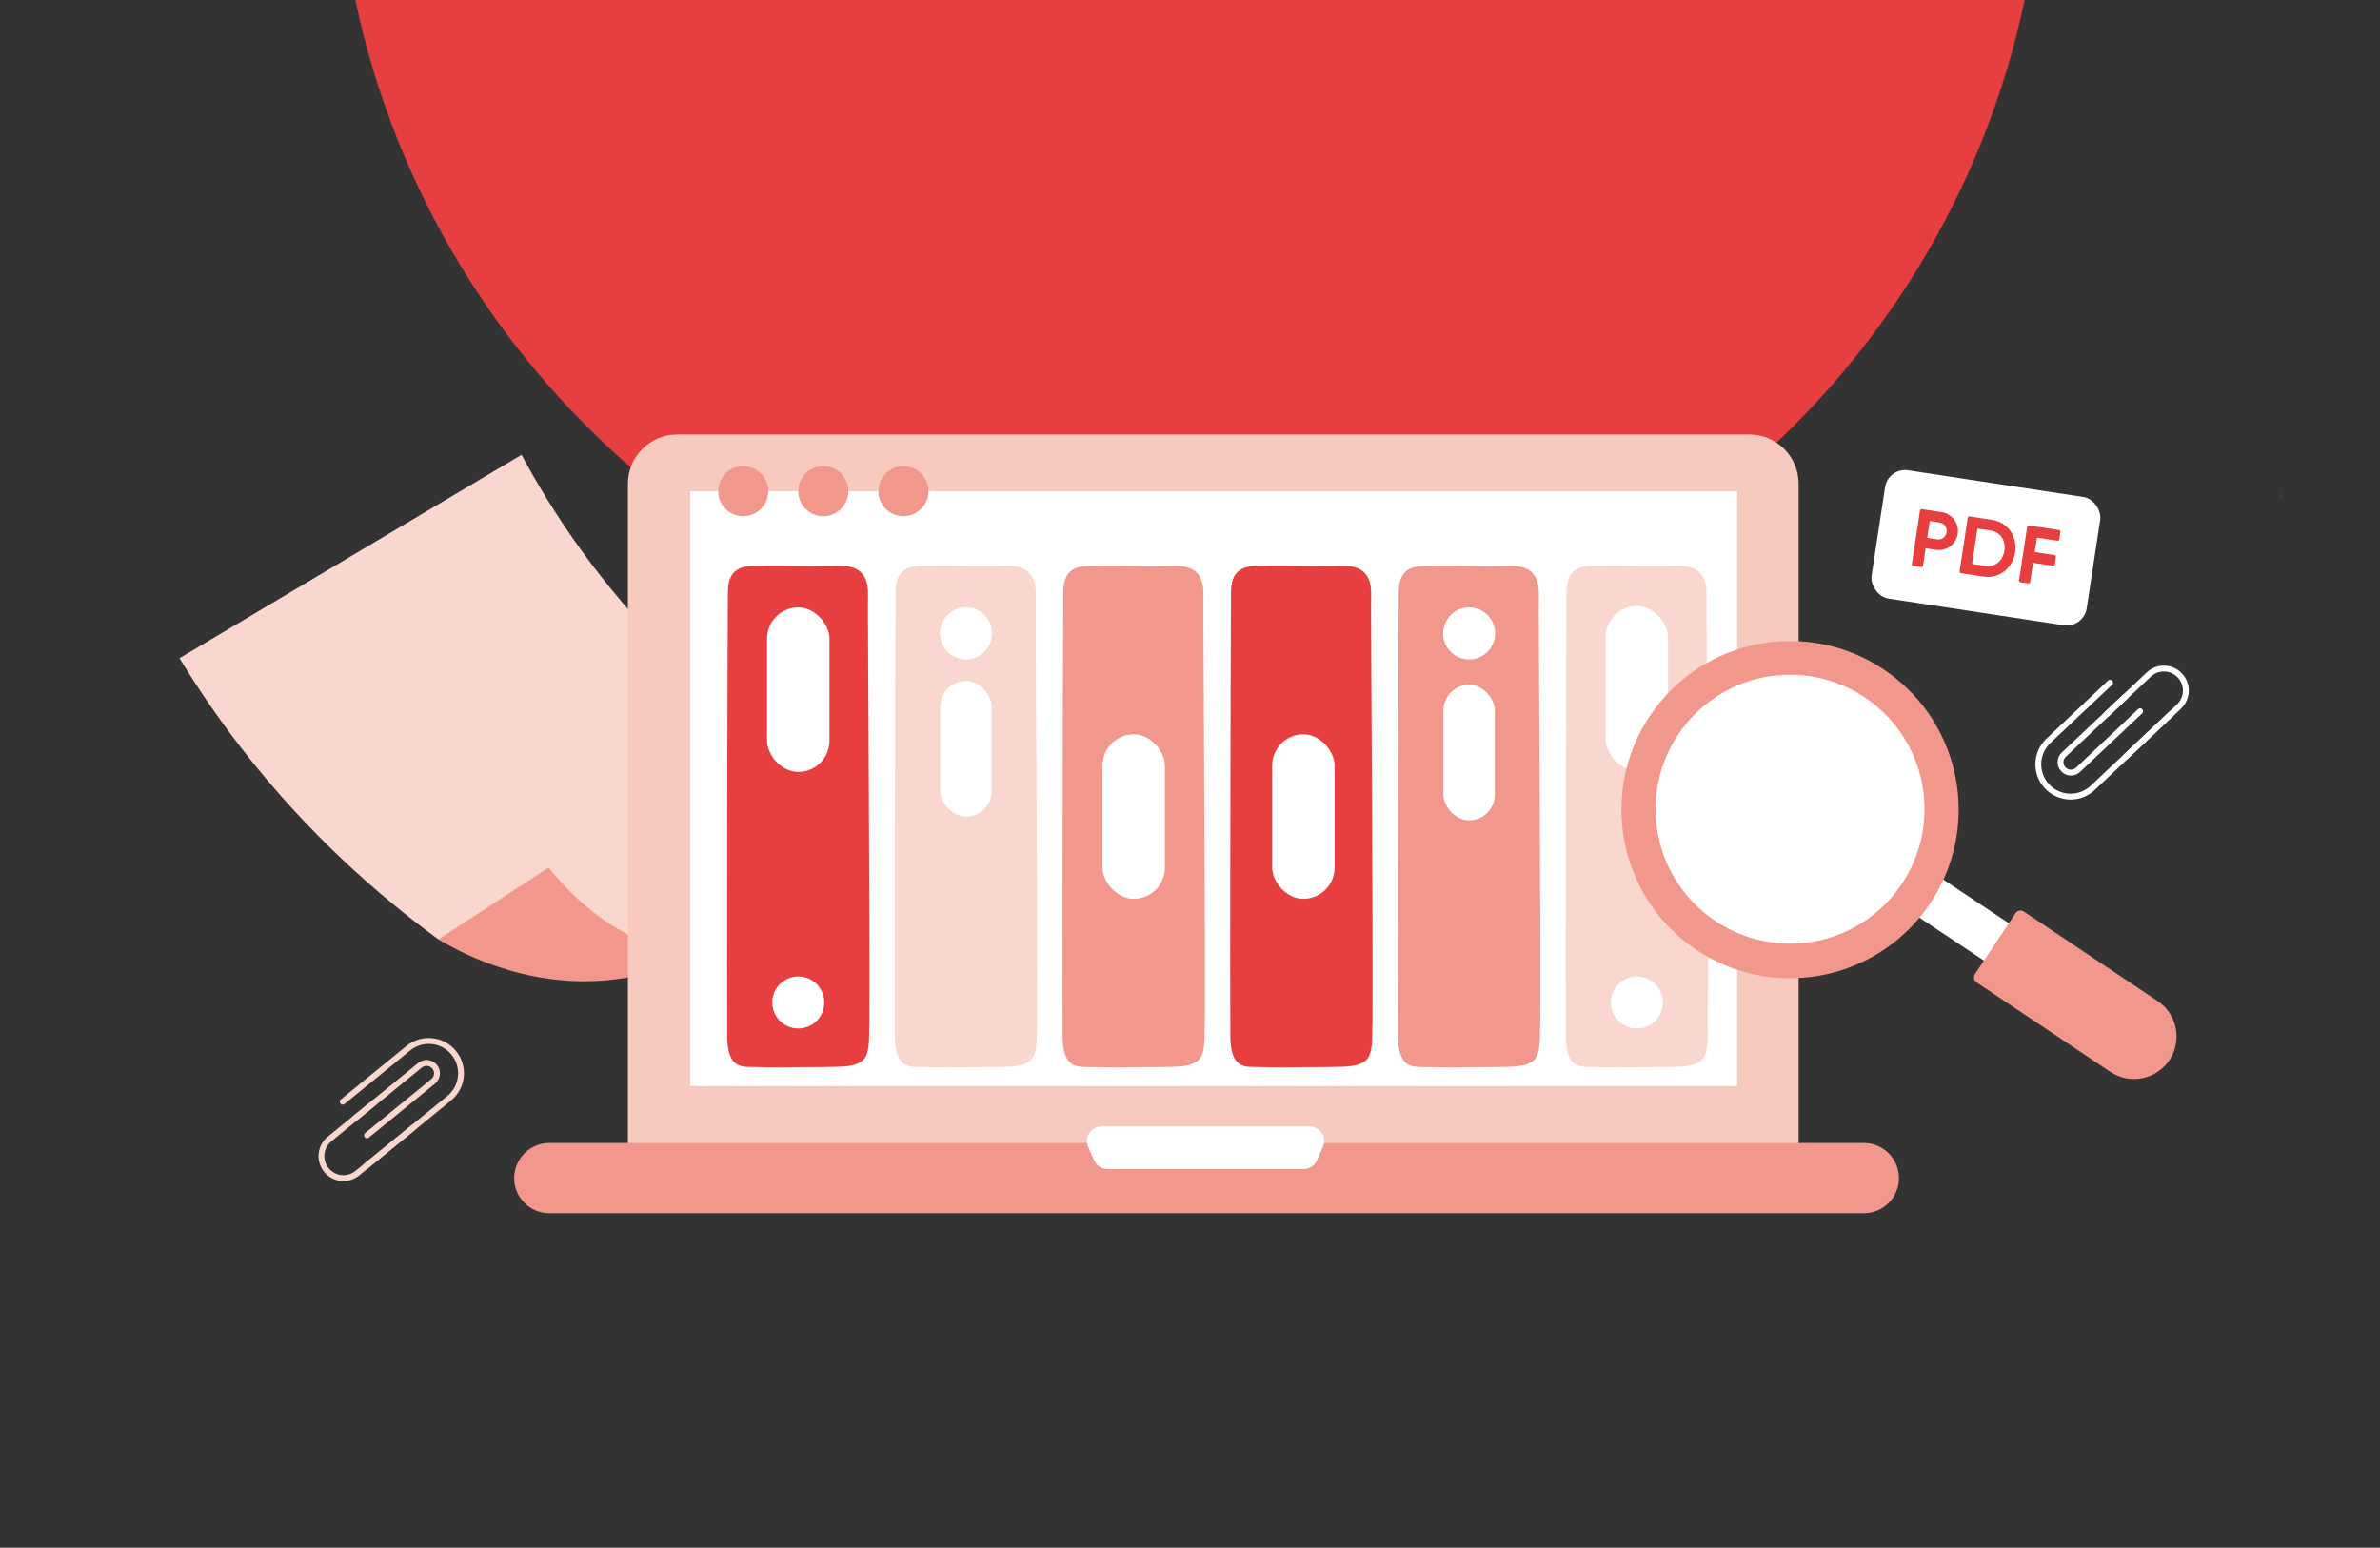 <?xml version="1.0" encoding="utf-8"?>
<svg xmlns="http://www.w3.org/2000/svg" viewBox="0 0 2848 1852">
  <rect x="0" y="0" width="2848" height="1852" fill="#333333" stroke="none"/>
  <defs>
    <style>
      .cls-1, .cls-2, .cls-3, .cls-4, .cls-5, .cls-6, .cls-7, .cls-8 {
        stroke-width: 0px;
      }

      .cls-1, .cls-4 {
        fill: #f9d7ce;
      }

      .cls-2, .cls-4, .cls-6 {
        fill-rule: evenodd;
      }

      .cls-2, .cls-7 {
        fill: #f1978b;
      }

      .cls-3, .cls-6 {
        fill: #e73f40;
      }

      .cls-5 {
        fill: #f7c9bf;
      }

      .cls-9 {
        stroke: #f9d7ce;
      }

      .cls-9, .cls-10 {
        fill: none;
        stroke-linecap: round;
        stroke-linejoin: round;
        stroke-width: 7px;
      }

      .cls-8 {
        fill: #fff;
      }

      .cls-10 {
        stroke: #fff;
      }
    </style>
  </defs>
  <g id="Calque_1" data-name="Calque 1">
    <path class="cls-3" d="M425.24,0c97.36,462.28,507.52,809.33,998.76,809.33C1915.24,809.33,2325.41,462.28,2422.76,0H425.24Z"/>
  </g>
  <g id="Calque_2" data-name="Calque 2">
    <g>
      <path class="cls-1" d="M1095.19,985.41c-73.95-33.69-182-93.61-287.95-197.33-90.15-88.26-147.64-177.74-183.15-243.87-136.43,81.12-272.86,162.25-409.29,243.37,21.32,35.06,46.21,71.83,75.31,109.26,78.26,100.67,162.25,174.38,234.51,227.23,104.56,5.24,209.13,10.48,313.69,15.71,85.63-51.46,171.25-102.92,256.88-154.38Z"/>
      <path class="cls-7" d="M524.62,1124.08c30.92,18.42,118.09,64.54,225.84,45.65,35.62-6.24,65.14-18.12,87.85-29.94-6.06.14-14.61.02-24.72-1.24-30.77-3.82-52.55-15.2-66.36-22.59-45.43-24.28-77.4-61.14-90.73-77.76-43.96,28.62-87.92,57.25-131.88,85.87Z"/>
    </g>
    <g>
      <path class="cls-5" d="M2093.34,1434.31H810.32c-32.55,0-58.93-26.38-58.93-58.93v-796.54c0-32.55,26.38-58.93,58.93-58.93h1283.02c32.55,0,58.93,26.39,58.93,58.93v796.54c0,32.54-26.38,58.93-58.93,58.93"/>
      <path class="cls-7" d="M2230.38,1451.74H657.28c-23.11,0-42.02-18.91-42.02-42.02s18.91-42.02,42.02-42.02h1573.1c23.11,0,42.02,18.91,42.02,42.02s-18.91,42.02-42.02,42.02"/>
      <path class="cls-8" d="M1559.87,1398.95h-234.59c-6.92,0-13.19-4.08-15.99-10.4l-7.14-16.1c-5.13-11.57,3.34-24.58,15.99-24.58h248.87c12.65,0,21.12,13.02,15.99,24.58l-7.14,16.1c-2.81,6.32-9.07,10.4-15.99,10.4"/>
    </g>
    <rect class="cls-8" x="825.85" y="587.74" width="1252.96" height="711.84"/>
    <g>
      <path class="cls-8" d="M2727.43,584.94h0c1.84,4.95,2.69,9.35,3.12,12.6l.67,4.51-.67-4.51c-.29-2.58-.99-7.2-3.12-12.6"/>
      <path class="cls-7" d="M919.29,587.74c0,16.54-13.41,29.95-29.95,29.95s-29.95-13.41-29.95-29.95,13.41-29.95,29.95-29.95,29.95,13.41,29.95,29.95"/>
      <path class="cls-7" d="M1015.15,587.74c0,16.54-13.41,29.95-29.95,29.95s-29.95-13.41-29.95-29.95,13.41-29.95,29.95-29.95,29.95,13.41,29.95,29.95"/>
      <path class="cls-7" d="M1111,587.74c0,16.54-13.41,29.95-29.95,29.95s-29.95-13.41-29.95-29.95,13.41-29.95,29.95-29.95,29.95,13.41,29.95,29.95"/>
    </g>
    <path class="cls-6" d="M1040.32,1224.76c-.89,11.85,1.45,32.46-6,42-6.3,8.07-20.23,9.37-29.4,9.67-21.17.7-42.4.33-63.58.77-9.97.21-30.22-.16-45.91-.52-11.6-.27-24.8-3.13-25.2-35.27-.49-38.99.18-454.45.78-533.45.25-33.68,24.84-30.47,40.2-30.83,29.98-.69,50.79.95,89.68.04,12.83-.3,39.41-1,37.79,35.83-.52,11.8,2.39,385.34,1.64,511.75h0Z"/>
    <path class="cls-4" d="M1241.01,1224.76c-.89,11.85,1.45,32.46-6,42-6.3,8.07-20.23,9.37-29.4,9.67-21.17.7-42.4.33-63.58.77-9.97.21-30.22-.16-45.91-.52-11.6-.27-24.8-3.13-25.2-35.27-.49-38.99.18-454.45.78-533.45.25-33.68,24.84-30.47,40.2-30.83,29.98-.69,50.79.95,89.68.04,12.83-.3,39.41-1,37.79,35.83-.52,11.8,2.39,385.34,1.64,511.75h0Z"/>
    <path class="cls-4" d="M2043.78,1224.76c-.89,11.85,1.45,32.46-6,42-6.3,8.07-20.23,9.37-29.4,9.67-21.17.7-42.4.33-63.58.77-9.97.21-30.22-.16-45.91-.52-11.6-.27-24.8-3.13-25.2-35.27-.49-38.99.18-454.45.78-533.45.25-33.68,24.84-30.47,40.2-30.83,29.98-.69,50.79.95,89.68.04,12.83-.3,39.41-1,37.79,35.83-.52,11.8,2.39,385.34,1.64,511.75h0Z"/>
    <path class="cls-2" d="M1843.09,1224.76c-.89,11.85,1.45,32.46-6,42-6.3,8.07-20.23,9.37-29.4,9.67-21.17.7-42.4.33-63.58.77-9.97.21-30.22-.16-45.91-.52-11.6-.27-24.8-3.13-25.2-35.27-.49-38.99.18-454.45.78-533.45.25-33.68,24.84-30.47,40.2-30.83,29.98-.69,50.79.95,89.68.04,12.83-.3,39.41-1,37.79,35.83-.52,11.8,2.39,385.34,1.64,511.75h0Z"/>
    <rect class="cls-8" x="917.91" y="726.83" width="74.67" height="196.86" rx="37.34" ry="37.34"/>
    <g>
      <path class="cls-2" d="M1441.7,1224.76c-.89,11.85,1.45,32.46-6,42-6.3,8.07-20.23,9.37-29.4,9.67-21.17.7-42.4.33-63.58.77-9.97.21-30.22-.16-45.91-.52-11.6-.27-24.8-3.13-25.2-35.27-.49-38.99.18-454.45.78-533.45.25-33.68,24.84-30.47,40.2-30.83,29.98-.69,50.79.95,89.68.04,12.83-.3,39.41-1,37.79,35.83-.52,11.8,2.39,385.34,1.64,511.75h0Z"/>
      <rect class="cls-8" x="1319.3" y="878.68" width="74.67" height="196.86" rx="37.34" ry="37.34"/>
    </g>
    <rect class="cls-8" x="1125.16" y="814.82" width="61.56" height="162.29" rx="30.78" ry="30.78"/>
    <g>
      <path class="cls-6" d="M1642.39,1224.76c-.89,11.85,1.45,32.46-6,42-6.3,8.07-20.23,9.37-29.4,9.67-21.17.7-42.4.33-63.58.77-9.97.21-30.22-.16-45.91-.52-11.6-.27-24.8-3.13-25.2-35.27-.49-38.99.18-454.45.78-533.45.25-33.68,24.84-30.47,40.2-30.83,29.98-.69,50.79.95,89.68.04,12.83-.3,39.41-1,37.79,35.83-.52,11.8,2.39,385.34,1.64,511.75h0Z"/>
      <rect class="cls-8" x="1522.36" y="878.68" width="74.67" height="196.86" rx="37.34" ry="37.34"/>
    </g>
    <circle class="cls-8" cx="955.25" cy="1199.56" r="31.11"/>
    <rect class="cls-8" x="1921.37" y="725.19" width="74.67" height="196.86" rx="37.34" ry="37.34"/>
    <circle class="cls-8" cx="1958.71" cy="1199.56" r="31.11"/>
    <circle class="cls-8" cx="1155.94" cy="757.94" r="31.11"/>
    <rect class="cls-8" x="1727.24" y="819.35" width="61.56" height="162.29" rx="30.78" ry="30.78"/>
    <circle class="cls-8" cx="1758.02" cy="757.94" r="31.11"/>
    <g>
      <path class="cls-8" d="M2401.3,1167.59l29.78-44.73-105.49-70.23-40.47-27.02c-6.57,16.45-16.08,31.94-28.48,45.65l40.3,26.87,104.37,69.46Z"/>
      <g>
        <path class="cls-7" d="M2021.55,1130.67c-89.38-66.52-107.91-192.96-41.39-282.34,66.58-89.39,192.96-107.91,282.34-41.39,77.74,57.89,101.89,161,63.08,245.69-5.76,12.71-13,25-21.69,36.65-2.26,3.04-4.58,5.97-6.96,8.85-68.11,81.67-189.03,96.8-275.38,32.54ZM2244.48,1083.38c4.35-3.84,8.42-7.88,12.15-12.12,12.41-13.71,21.91-29.2,28.48-45.65,21-52.51,12.19-114.66-27.93-159.82-56.6-63.6-154.05-69.25-217.6-12.65-63.6,56.55-69.31,154-12.71,217.54,56.6,63.6,154,69.31,217.6,12.71Z"/>
        <path class="cls-7" d="M2411.83,1092.8c2.22-3.33,6.72-4.23,10.04-2l160.02,107.04c23.33,15.53,29.7,47.33,14.16,70.65-15.53,23.33-47.33,29.7-70.65,14.16l-160.05-107.06c-3.32-2.22-4.21-6.7-2-10.03l48.47-72.77Z"/>
      </g>
    </g>
    <circle class="cls-8" cx="2142.03" cy="968.25" r="160.92"/>
    <g>
      <path class="cls-10" d="M2598.19,854.17l-93.88,88.53c-15.54,14.65-40.01,13.93-54.66-1.6-14.65-15.54-13.93-40.01,1.6-54.66,11.72-11.05,62-58.47,73.72-69.52"/>
      <path class="cls-10" d="M2543.45,905.8l63.96-60.31c10.58-9.98,11.07-26.65,1.09-37.23-9.98-10.58-26.65-11.07-37.23-1.09-7.98,7.53-42.24,39.83-50.22,47.36"/>
      <path class="cls-10" d="M2560.99,851.06l-74.29,70.06c-5,4.72-12.88,4.48-17.59-.52-4.72-5-4.48-12.88.52-17.59,3.77-3.56,69.53-65.57,73.31-69.13"/>
    </g>
    <g>
      <path class="cls-9" d="M437.45,1395.79l100.01-81.55c16.55-13.49,19.03-37.85,5.53-54.4-13.49-16.55-37.85-19.03-54.4-5.53-12.48,10.18-66.05,53.85-78.53,64.03"/>
      <path class="cls-9" d="M495.76,1348.24l-68.13,55.56c-11.27,9.19-27.87,7.51-37.06-3.77-9.19-11.27-7.51-27.87,3.77-37.06,8.5-6.93,44.99-36.69,53.5-43.62"/>
      <path class="cls-9" d="M439.2,1358.5l79.14-64.53c5.33-4.34,6.12-12.18,1.78-17.51-4.34-5.33-12.18-6.12-17.51-1.78-4.02,3.28-74.07,60.4-78.09,63.68"/>
    </g>
    <rect class="cls-8" x="2246.13" y="578" width="260.38" height="155.28" rx="24.18" ry="24.18" transform="translate(125.89 -350.51) rotate(8.66)"/>
    <g>
      <path class="cls-3" d="M2342.68,638.85c-1.9,12.47-13.5,21.02-26.36,19.06l-12.01-1.83-3.12,20.49c-.23,1.49-1.18,2.18-2.65,1.96l-8.73-1.33c-1.48-.23-2.18-1.17-1.95-2.66l9.65-63.31c.23-1.48,1.17-2.18,2.65-1.96l11.04,1.68,12.01,1.83c12.85,1.96,21.39,13.56,19.48,26.06ZM2329.34,636.81c.86-5.66-2.62-10.68-8.05-11.51l-12.01-1.83-3.06,20.09,12.01,1.83c5.43.83,10.25-2.96,11.11-8.58Z"/>
      <path class="cls-3" d="M2411.38,660.98c-2.91,19.09-19.2,31.82-37.92,28.97l-24.5-3.73-2.06-.31c-1.48-.23-2.18-1.17-1.95-2.66l9.65-63.31c.23-1.48,1.17-2.18,2.65-1.96l11.04,1.68,15.53,2.37c18.73,2.85,30.48,19.86,27.57,38.96ZM2398.52,659.02c1.91-12.55-4.88-22.39-16.67-24.19l-15.53-2.37-6.45,42.31,15.53,2.37c11.79,1.8,21.2-5.58,23.11-18.12Z"/>
      <path class="cls-3" d="M2465.53,636.84l-1.25,8.2c-.23,1.48-1.18,2.17-2.65,1.95l-24.14-3.68-2.64,17.3,23.41,3.57c1.48.23,2.18,1.18,1.95,2.66l-1.25,8.2c-.23,1.48-1.18,2.18-2.65,1.96l-23.41-3.57-3.46,22.7c-.23,1.49-1.18,2.18-2.65,1.96l-8.73-1.33c-1.48-.23-2.18-1.17-1.95-2.66l9.65-63.31c.23-1.48,1.17-2.18,2.65-1.96l11.04,1.68,24.14,3.68c1.48.23,2.18,1.18,1.95,2.66Z"/>
    </g>
  </g>
</svg>